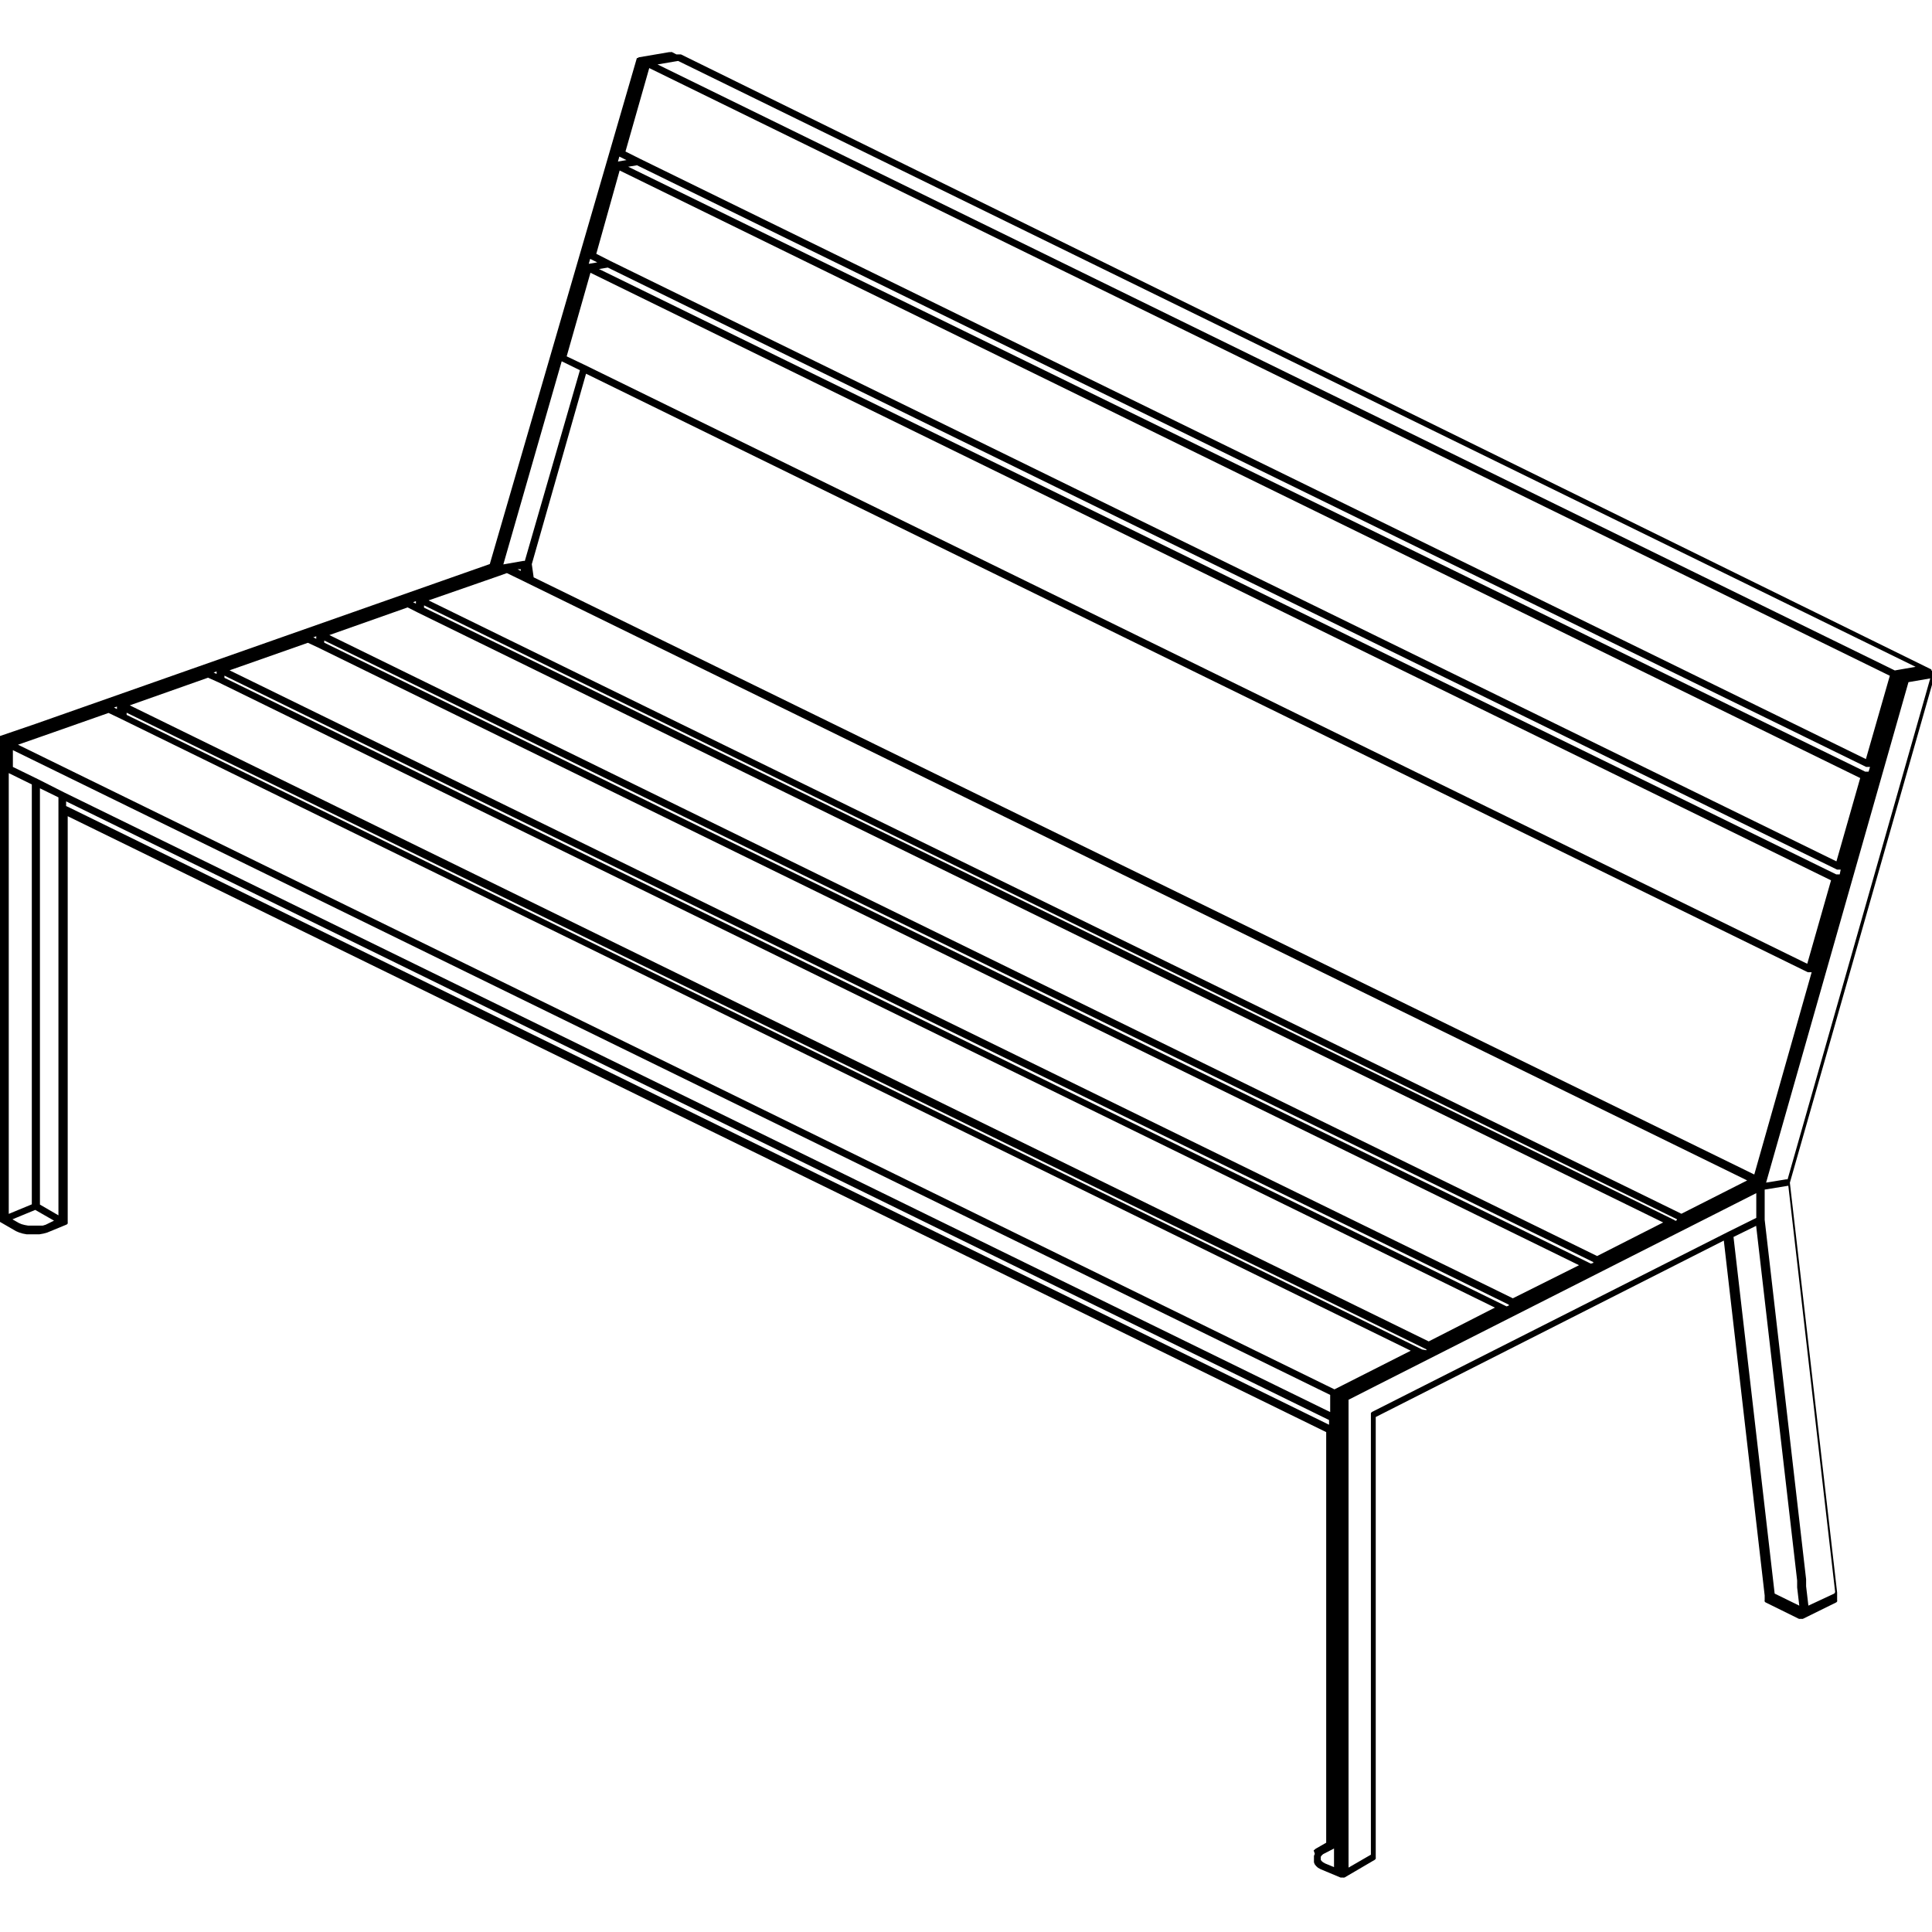 <?xml version="1.0" encoding="UTF-8" standalone="no"?>
<svg
   id="Calque_1"
   data-name="Calque 1"
   viewBox="0 0 226.77 226.77"
   version="1.1"
   sodipodi:docname="banc-fauteil-chaise.svg"
   inkscape:version="1.1.2 (b8e25be833, 2022-02-05)"
   xmlns:inkscape="http://www.inkscape.org/namespaces/inkscape"
   xmlns:sodipodi="http://sodipodi.sourceforge.net/DTD/sodipodi-0.dtd"
   xmlns="http://www.w3.org/2000/svg"
   xmlns:svg="http://www.w3.org/2000/svg">
  <defs
     id="defs69" />
  <sodipodi:namedview
     id="namedview67"
     pagecolor="#ffffff"
     bordercolor="#666666"
     borderopacity="1.0"
     inkscape:pageshadow="2"
     inkscape:pageopacity="0.0"
     inkscape:pagecheckerboard="0"
     showgrid="false"
     inkscape:zoom="3.7394717"
     inkscape:cx="113.25129"
     inkscape:cy="113.385"
     inkscape:window-width="1920"
     inkscape:window-height="1057"
     inkscape:window-x="-8"
     inkscape:window-y="-8"
     inkscape:window-maximized="1"
     inkscape:current-layer="Calque_1" />
  <path
     d="m 227.601,79.077 c 0,0 0,0 0,0 v 0 0 0 l -0.1,-0.085 c 0,0 0,0 0,0 v 0 l -0.518,-0.255 a 0.351,0.298 0 0 0 -0.184,0 h -0.084 c 0,0 0,0 0,-0.085 v 0 0 a 0.201,0.17 0 0 0 -0.1,-0.113 c 0,0 0,0 0,0 v 0 L 79.933,6.388 c 0,0 -0.117,0 -0.184,0 -0.067,0 -0.084,0 -0.134,0 h -0.217 v 0 0 0 0 L 78.88,6.119 a 0.284,0.241 0 0 0 -0.167,0 c 0,0 -0.117,0 -0.167,0 v 0 L 74.97,6.728 v 0 0 l -0.117,0.085 c 0,0 -0.084,0 -0.1,0 v 0 0 0 L 57.491,66.206 4.102,84.988 -0.042,86.405 v 0 h -0.1 v 0 0 0 c 0,0 0,0 0,0.085 v 0 c 0,0 0,0 0,0.099 V 143.133 a 0.434,0.369 0 0 0 0,0.142 0.936,0.794 0 0 0 0.084,0.113 v 0 l 1.938,1.12 v 0 l 0.368,0.156 v 0 l 0.418,0.128 v 0 l 0.451,0.085 v 0 h 0.468 0.585 0.468 v 0 l 0.468,-0.085 v 0 l 0.418,-0.113 v 0 l 2.306,-0.95 v 0 l 0.117,-0.113 a 0.702,0.595 0 0 0 0,-0.142 c 0,0 0,0 0,0 V 95.803 L 155.663,168.095 v 48.195 l -1.237,0.709 v 0 l -0.234,0.198 c 0,0 0,0 0,0 v 0 l 0.134,0.397 c 0,0 0,0 0,0 0,0 0,0 0,0 l -0.1,0.241 v 0 c 0,0 0,0 0,0 v 0.241 0 0.51 c 0,0 0,0 0,0 0,0 0,0 0,0 l 0.084,0.227 c 0,0 0,0 0,0 0,0 0,0 0,0 l 0.167,0.213 v 0 0 l 0.234,0.213 v 0 0 l 0.318,0.17 v 0 l 2.306,0.964 a 0.518,0.439 0 0 0 0.217,0 0.551,0.468 0 0 0 0.267,0 l 3.559,-2.084 c 0,0 0,0 0,0 a 0.785,0.666 0 0 0 0.1,-0.128 0.485,0.411 0 0 0 0,-0.142 c 0,0 0,0 0,0 v -51.696 l 40.856,-20.71 4.796,41.66 v 0.553 c 0,0 0,0 0,0 a 0.301,0.255 0 0 0 0,0.142 0.401,0.34 0 0 0 0.1,0.113 c 0,0 0,0 0,0 l 3.91,1.928 a 0.668,0.567 0 0 0 0.251,0 0.535,0.454 0 0 0 0.234,0 l 3.91,-1.928 v 0 a 0.401,0.34 0 0 0 0.1,-0.113 0.301,0.255 0 0 0 0,-0.142 c 0,0 0,0 0,0 v -0.893 0 l -5.548,-48.11 16.994,-59.534 c 0,0 0,0 0,0 0,0 0,0 0,0 0,0 0,0 0,0 z m -2.757,-0.808 -2.44,0.425 L 77.176,7.564 78.997,7.253 v 0 L 79.599,7.153 Z M 5.355,143.757 5.021,143.856 H 4.72 v 0 H 4.586 4.169 3.734 3.3 l -0.401,-0.071 -0.368,-0.099 -0.301,-0.128 -0.769,-0.439 2.674,-1.106 2.206,1.262 z M 72.697,18.38 l 0.836,0.411 -1.003,0.17 z M 166.926,158.399 c 0,0 0,0 0,0 0,0 0,0 0,0 0,0 0,0 0,0 v 0 c 0,0 0,0 0,0 L 14.863,83.91 V 83.655 L 167.427,158.385 v 0.099 z m 30.429,-15.933 -147.05,-71.994 8.155,-2.835 1.036,-0.369 1.872,0.907 v 0 L 61.886,68.431 205.076,138.554 Z M 61.117,67.014 60.749,66.815 h 0.384 z m -12.065,4.89 146.164,71.583 -7.754,3.941 -148.804,-72.887 9.191,-3.246 z m -11.697,4.111 147.986,72.49 -7.77,3.884 -150.626,-73.709 9.191,-3.232 z m -11.697,4.082 149.807,73.383 -7.77,3.969 L 15.231,82.79 24.421,79.544 Z M 176.835,153.339 v 0 c 0,0 0,0 0,0 0,0 0,0 0,0 v 0 0 L 26.343,79.559 V 79.303 L 177.103,153.14 v 0.099 z m 9.892,-5.018 c 0,0 0,0 0,0 0,0 0,0 0,0 v 0 c 0,0 0,0 0,0 L 38.057,75.434 V 75.179 L 187.012,148.137 v 0.099 z m 9.892,-5.004 v 0 c 0,0 0,0 0,0 v 0 -0.071 c 0,0 0,0 0,0 L 49.771,71.323 V 71.054 L 196.821,143.105 v 0.113 z m 9.291,-5.457 L 62.638,67.765 62.42,66.22 68.787,43.866 212.194,114.117 h 0.1 v 0 h 0.201 0.15 z M 69.305,32.016 l 145.613,71.314 -2.791,9.795 -143.357,-70.222 -2.256,-1.077 z m 146.632,70.619 h -0.401 L 70.308,31.577 71.344,31.407 215.62,102.068 h 0.1 v 0 h 0.334 z M 72.731,20.01 218.343,91.324 215.553,101.104 71.661,30.641 69.99,29.791 Z M 219.045,90.02 h 0.1 0.351 l -0.167,0.553 H 218.928 L 73.733,19.57 74.769,19.4 Z M 69.272,30.386 70.107,30.797 69.105,30.967 Z m -3.342,12.02 2.139,1.049 -6.467,22.382 h -0.184 l -2.339,0.411 z M 48.818,70.855 48.484,70.685 48.818,70.558 Z m -11.697,4.125 -0.351,-0.17 0.351,-0.128 z m -11.697,4.125 -0.351,-0.17 0.351,-0.128 z M 13.727,83.23 13.376,83.046 13.727,82.932 Z M 6.859,94.839 V 142.651 L 4.687,141.389 V 92.529 l 2.172,1.063 z m -3.125,46.522 -2.707,1.12 V 90.743 l 2.707,1.332 z m 1.22,-54.942 7.787,-2.736 1.22,0.581 L 165.589,158.541 156.633,163.077 2.113,87.411 Z M 219.012,89.098 75.087,18.621 73.416,17.784 76.206,7.99 221.819,79.318 Z M 7.527,93.011 4.419,91.437 1.512,90.02 V 88.049 L 156.131,163.729 v 2.013 z m 0.551,1.744 v 0 L 7.761,94.612 V 94.059 L 155.998,166.677 v 0.553 z M 156.582,216.97 v 0 2.183 l -1.036,-0.425 -0.251,-0.142 -0.167,-0.142 -0.1,-0.142 v -0.128 -0.113 -0.128 l 0.1,-0.142 0.167,-0.156 z m 4.428,-51.228 v 0 l -0.1,0.128 a 1.671,1.417 0 0 0 0,0.142 c 0,0 0,0 0,0 v 51.682 l -2.623,1.517 v -54.913 l 3.342,-1.701 44.516,-22.552 v 2.906 l -3.342,1.658 z m 45.118,-21.858 4.813,41.632 v 0.468 0 0.34 l 0.251,2.14 -2.891,-1.417 -4.829,-41.858 z m 9.174,43.162 -3.041,1.417 -0.267,-2.268 v 0 -0.354 0 -0.468 l -4.863,-42.199 v -3.544 l 2.774,-0.454 5.498,47.698 z m -5.481,-48.62 h -0.167 v 0 l -2.356,0.383 16.71,-58.741 2.557,-0.439 z"
     id="path64"
     style="stroke-width:1.539" />
</svg>
